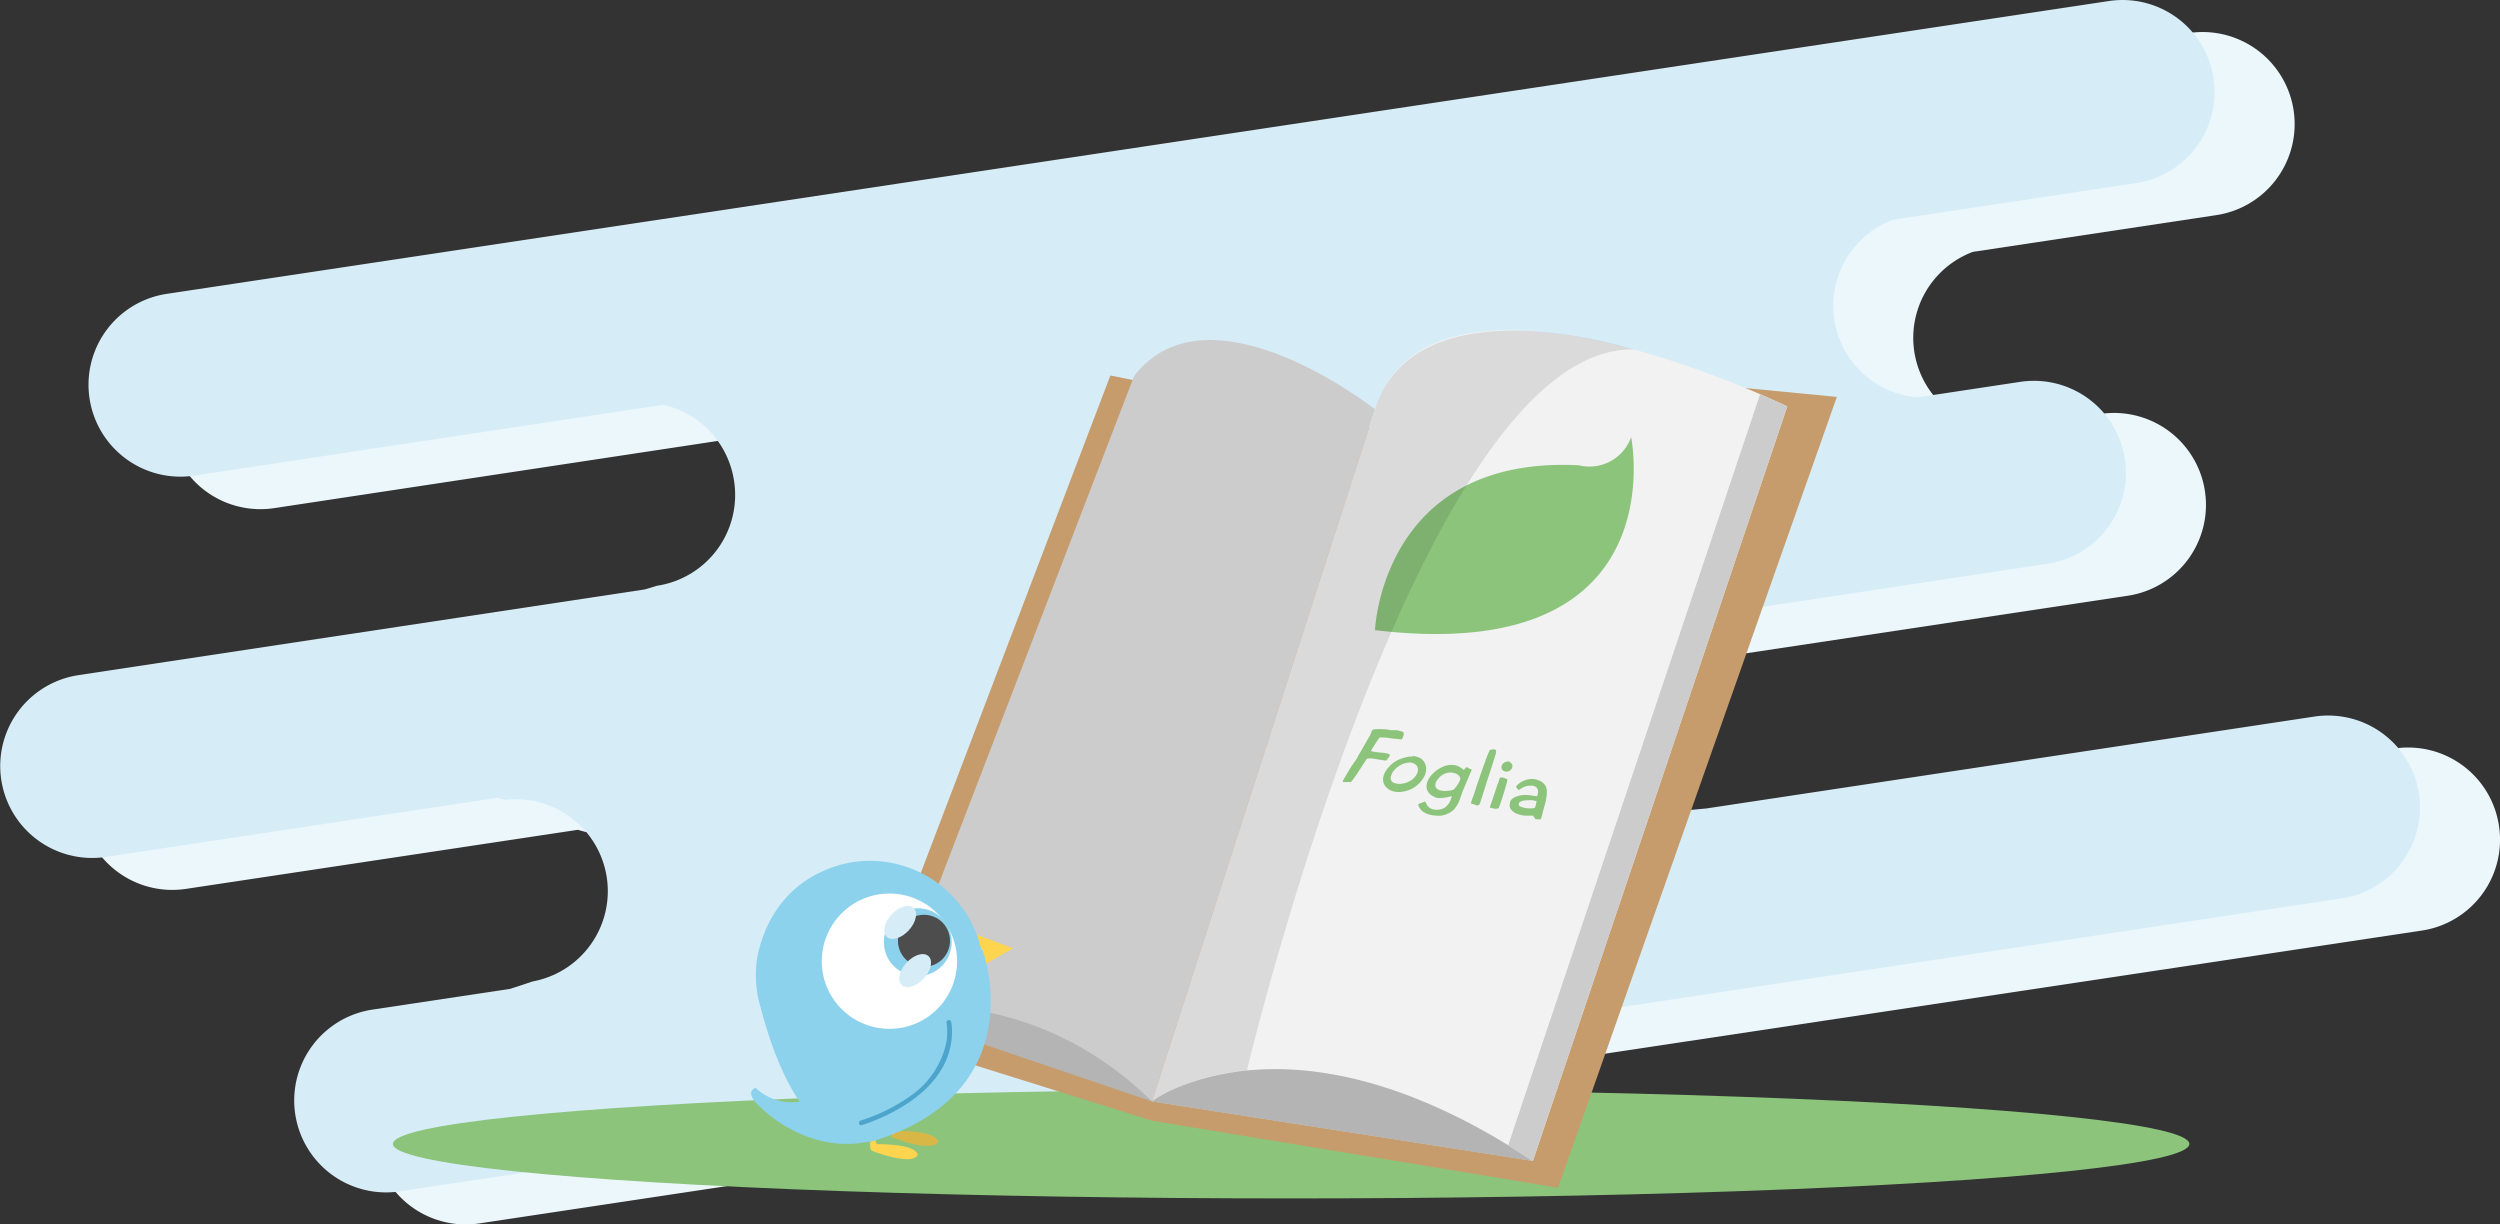 <svg id="Livello_1" data-name="Livello 1" xmlns="http://www.w3.org/2000/svg" viewBox="0 0 408.35 200"><rect x="0" y="0" width="408.35" height="200" fill="#333333" stroke="none"/><defs><style>.cls-1{fill:#ecf7fc;}.cls-2{fill:#d6edf8;}.cls-3{fill:#8cc47c;}.cls-4{fill:#c69c6c;}.cls-5{fill:#cdcccc;}.cls-6{fill:#b4b4b4;}.cls-7{fill:#f2f2f2;}.cls-8{fill:#010101;opacity:0.1;}.cls-9{fill:#ffd550;}.cls-10{fill:#d9b746;}.cls-11{fill:#8dd2ed;}.cls-12{fill:#fff;}.cls-13{fill:#4e4d4d;}.cls-14{fill:#4da5cc;}</style></defs><path class="cls-1" d="M408.18,134.88h0a15,15,0,0,0-17.09-12.61l-99.24,15-11.52,1.08a15,15,0,0,1-17.09-12.6h0a15,15,0,0,1,12.61-17.09l4.06-1.15,67.64-10.2a15,15,0,0,0-4.48-29.69l-16.74,2.52a15,15,0,0,1-4.08-29l39.76-6A15,15,0,0,0,357.53,5.4L40.3,53.26A15,15,0,0,0,44.78,83L121.35,71.4A15,15,0,0,1,133,83.82h0a15,15,0,0,1-12.61,17.09l-2,.6-92.49,14a15,15,0,1,0,4.48,29.68l64-9.65,1.26.35A15,15,0,0,1,100,165.54l-3.67,1.21-22.5,3.39a15,15,0,1,0,4.48,29.69L395.57,152A15,15,0,0,0,408.18,134.88Z"/><path class="cls-2" d="M395.11,129.65h0A15,15,0,0,0,378,117.05l-99.25,15-11.52,1.08a15,15,0,0,1-17.08-12.6h0a15,15,0,0,1,12.6-17.09l4.07-1.14,67.63-10.21A15,15,0,1,0,330,62.37L313.26,64.9a15,15,0,0,1-4.07-29l39.75-6A15,15,0,1,0,344.46.17L27.23,48a15,15,0,0,0,4.48,29.69l76.57-11.56A15,15,0,0,1,119.91,78.6h0A15,15,0,0,1,107.3,95.68l-2,.6-92.49,14a15,15,0,0,0,4.48,29.69l64-9.66,1.25.35A15,15,0,0,1,87,160.31l-3.67,1.21-22.5,3.39a15,15,0,0,0,4.48,29.69l317.23-47.86A15,15,0,0,0,395.11,129.65Z"/><ellipse class="cls-3" cx="210.89" cy="186.85" rx="146.72" ry="8.9"/><polygon class="cls-4" points="263.69 61.33 300.03 64.83 254.49 194.01 188.16 183.06 140.65 168.17 181.37 61.33 229.1 70.97 263.69 61.33"/><path class="cls-5" d="M188.16,179.91l62.22,9.72S214.65,160.29,215.52,159,188.16,179.91,188.16,179.91Z"/><polygon class="cls-6" points="188.16 179.91 145.49 165.43 155.75 145.62 184.38 166.31 188.16 179.91"/><path class="cls-5" d="M185.26,61.38,145.49,164.77s22.74-4.48,42.67,15.14L224.59,66.85S197.57,45.57,185.26,61.38Z"/><polygon class="cls-6" points="246.35 187.07 220.34 154.82 188.16 179.91 250.38 189.63 246.35 187.07"/><path class="cls-7" d="M224.59,66.85,188.16,179.91s22.22-16.89,62.22,9.72L291.93,66.39S233.86,38.06,224.59,66.85Z"/><polygon class="cls-5" points="246.35 187.07 287.5 64.39 291.93 66.39 250.38 189.63 246.35 187.07"/><path class="cls-3" d="M224.59,102.93S225.7,74.36,257.89,76a7.23,7.23,0,0,0,8.54-4.6S274.05,108.84,224.59,102.93Z"/><path class="cls-3" d="M224.1,119.34a.34.34,0,0,1,.17-.15l.2-.07h.11l.11,0a7.51,7.51,0,0,1,1.25,0q.56,0,1.2.15h0a1.46,1.46,0,0,0,.22,0l.22,0,.31,0c.17,0,.36,0,.56.08a2.34,2.34,0,0,1,.55.15c.17.06.26.14.28.22a.4.4,0,0,0,0,.19.28.28,0,0,1,0,.16,1.54,1.54,0,0,0-.12.3,1.77,1.77,0,0,1-.17.37,2,2,0,0,1-.43,0l-.41-.06c-.47,0-.94-.09-1.39-.15a9.05,9.05,0,0,0-1.4-.07.82.82,0,0,0-.21.26c-.12.16-.23.34-.36.54s-.25.38-.36.57-.19.29-.22.35l-.07.11s-.07.1-.1.16a1.11,1.11,0,0,0-.07.16s0,.07,0,.08a3.92,3.92,0,0,0,.54.12l.62.08.62.06a3.65,3.65,0,0,1,.59.08h0l.35.07a.81.81,0,0,1,.3.13,1,1,0,0,1,0,.22l-.06.14-.09.11a.39.39,0,0,0-.1.14,1,1,0,0,1-.15.19.8.8,0,0,0-.14.17.63.63,0,0,1-.36,0l-.58-.08-.68-.12-.67-.11a4,4,0,0,0-.56,0,.64.64,0,0,0-.36.08q-.12.2-.24.36l-.19.28c-.06.11-.12.19-.16.26l-.47.72c-.16.26-.33.52-.5.78l-.52.75c-.17.23-.34.44-.5.62,0,0-.06,0-.14,0l-.25,0-.25,0c-.08,0-.13,0-.15,0a.45.45,0,0,0-.18,0h-.13l-.13,0a.26.26,0,0,1-.11-.16c.08-.14.17-.31.29-.51s.23-.41.36-.62.25-.42.36-.61l.31-.51a4.29,4.29,0,0,1,.28-.41l.32-.46.31-.45a2.79,2.79,0,0,0,.22-.41s.07-.13.17-.3l.36-.62c.14-.23.28-.49.44-.76l.44-.77c.13-.24.25-.44.35-.61l.18-.31a4,4,0,0,0,.21-.41A2.65,2.65,0,0,1,224.1,119.34Z"/><path class="cls-3" d="M230.87,123.49a3.62,3.62,0,0,1,.86.22,1.76,1.76,0,0,1,.68.47,2,2,0,0,1,.52,1.13,2.59,2.59,0,0,1-.17,1.25,4.15,4.15,0,0,1-.76,1.18,4.79,4.79,0,0,1-1.2,1,4.86,4.86,0,0,1-1.51.54,4,4,0,0,1-1.66,0,2.3,2.3,0,0,1-.62-.25,2.13,2.13,0,0,1-.85-.8,1.76,1.76,0,0,1-.25-1,2.57,2.57,0,0,1,.28-1,3.9,3.9,0,0,1,.71-1,4.56,4.56,0,0,1,1-.84,4.83,4.83,0,0,1,1.33-.58,3.88,3.88,0,0,1,.44-.13l.47-.09a1.45,1.45,0,0,1,.36,0Zm.59,2.86a1.35,1.35,0,0,0,.14-.79,1,1,0,0,0-.3-.6,1.45,1.45,0,0,0-.62-.36,1.85,1.85,0,0,0-.85,0,2.92,2.92,0,0,0-1,.33,3.57,3.57,0,0,0-1,.77,2.5,2.5,0,0,1-.22.24,1,1,0,0,0-.17.25,2.62,2.62,0,0,0-.22.52,1.12,1.12,0,0,0-.06.51.86.86,0,0,0,.58.67A2.41,2.41,0,0,0,229,128a3.36,3.36,0,0,0,1.38-.48A2.53,2.53,0,0,0,231.46,126.35Z"/><path class="cls-3" d="M231.63,131.42a1.71,1.71,0,0,1,.57-.29l.6-.23c.06.14.13.29.21.44a1.86,1.86,0,0,0,.28.41,1.64,1.64,0,0,0,.41.31,1.32,1.32,0,0,0,.56.17,2.53,2.53,0,0,0,1.74-.32,2.75,2.75,0,0,0,.95-1.26h0c0-.1.08-.2.11-.3s.06-.21.08-.31l-.8.19a8,8,0,0,1-.82.1,3.43,3.43,0,0,1-.79,0A2.14,2.14,0,0,1,234,130a1.83,1.83,0,0,1-.9-1,2,2,0,0,1,0-1.15,3.44,3.44,0,0,1,.64-1.16,5.08,5.08,0,0,1,1.11-1,4.89,4.89,0,0,1,1.35-.63,3.14,3.14,0,0,1,1.46-.07,2.07,2.07,0,0,1,.77.3,5.35,5.35,0,0,1,.67.47l.18-.2a1.16,1.16,0,0,0,.16-.21.46.46,0,0,1,.26,0,.49.49,0,0,1,.19.15l.52.22c-.19.42-.37.84-.54,1.25s-.35.83-.53,1.25c-.08.18-.16.37-.23.56a5.62,5.62,0,0,1-.25.56,0,0,0,0,1,0,.05l-.35,1a5.87,5.87,0,0,1-.43,1,4.43,4.43,0,0,1-.64.87,3.26,3.26,0,0,1-1,.66,3.56,3.56,0,0,1-1,.3,5.18,5.18,0,0,1-1,0,4.37,4.37,0,0,1-1-.18,3.4,3.4,0,0,1-.87-.37,1.57,1.57,0,0,1-.32-.24,1.93,1.93,0,0,1-.29-.34,2,2,0,0,1-.22-.37A.65.65,0,0,1,231.63,131.42ZM237.4,129a3.11,3.11,0,0,0,.37-.4,6.79,6.79,0,0,0,.41-.59,3.35,3.35,0,0,0,.3-.6.55.55,0,0,0,0-.44,1.21,1.21,0,0,0-.49-.51,1.76,1.76,0,0,0-.71-.24,2.43,2.43,0,0,0-.8,0,2.23,2.23,0,0,0-.77.29,2.41,2.41,0,0,0-.54.41,3.74,3.74,0,0,0-.41.5,1.28,1.28,0,0,0-.29,1.05.91.91,0,0,0,.59.57,2.77,2.77,0,0,0,1.09.15A4.47,4.47,0,0,0,237.4,129Z"/><path class="cls-3" d="M240.27,131.2a4.44,4.44,0,0,1,.13-.48c.06-.19.12-.37.2-.56s.14-.37.2-.55.12-.34.16-.48l.2-.66c.06-.16.11-.32.16-.47s.1-.31.17-.48.13-.38.22-.65l.45-1.29c.17-.52.36-1,.55-1.55s.41-1,.64-1.53l.44-.09.33,0a.34.34,0,0,1,.24.18,1.08,1.08,0,0,1,0,.41c-.23.75-.46,1.49-.7,2.23l-.72,2.21c-.2.62-.39,1.24-.59,1.86s-.39,1.24-.6,1.87a.82.82,0,0,1-.17.3.33.33,0,0,1-.23.09.74.74,0,0,1-.27-.06l-.3-.1a1.22,1.22,0,0,0-.27-.09A.32.32,0,0,1,240.27,131.2Z"/><path class="cls-3" d="M246.75,124.58a.66.66,0,0,1,.28.45.68.68,0,0,1-.09.48,1,1,0,0,1-.36.38.91.91,0,0,1-.54.14.83.83,0,0,1-.62-.26.69.69,0,0,1-.17-.51,1,1,0,0,1,.25-.53,1.07,1.07,0,0,1,.65-.33.52.52,0,0,1,.36,0Zm-1.94,3c0-.08.06-.19.12-.33L245,127l.34,0a.91.91,0,0,1,.33.07,1.15,1.15,0,0,1,.29.11,1.83,1.83,0,0,0,.26.11,2.58,2.58,0,0,1-.09.49c-.06.25-.14.53-.23.85s-.19.66-.3,1-.22.71-.32,1l-.29.84a4.41,4.41,0,0,1-.18.48c0,.08-.12.12-.27.13a1.84,1.84,0,0,1-.46,0,3.43,3.43,0,0,1-.46-.11l-.28-.07a4.44,4.44,0,0,1,.15-.46q.12-.33.27-.78l.32-.94c.11-.33.21-.65.31-.94l.25-.77C244.75,127.84,244.79,127.69,244.81,127.62Z"/><path class="cls-3" d="M252.46,128.38a2,2,0,0,1,.2,1,6.14,6.14,0,0,1-.11,1.11,10,10,0,0,1-.26,1.11q-.16.54-.27,1h0c-.05.2-.1.42-.18.67s-.12.43-.15.56l-.46,0a2.3,2.3,0,0,1-.45-.05.8.8,0,0,0-.18-.27.3.3,0,0,1-.11-.28l-.18,0h-.16l-.2,0h-.79a2.4,2.4,0,0,1-.46-.05h0a5.49,5.49,0,0,1-1-.29,2,2,0,0,1-.81-.58,1.08,1.08,0,0,1-.25-1.08v0l0-.19a1.11,1.11,0,0,1,.44-.61,2.71,2.71,0,0,1,.76-.38,4.39,4.39,0,0,1,.89-.18,6.21,6.21,0,0,1,.84,0,5.07,5.07,0,0,1,.76.09,5.2,5.2,0,0,0,.77.09,3.78,3.78,0,0,1,.1-.46,1.3,1.3,0,0,0,0-.48.72.72,0,0,0-.25-.51,1.46,1.46,0,0,0-.55-.25,2.4,2.4,0,0,0-.66,0,2.14,2.14,0,0,0-.6.11,2.89,2.89,0,0,0-.56.26c-.17.11-.34.22-.5.34l-.1-.09-.15-.17-.15-.18c0-.06-.08-.09-.1-.09a3.08,3.08,0,0,1,1.15-.93,3.59,3.59,0,0,1,1.4-.36,2.82,2.82,0,0,1,1.34.29A2.08,2.08,0,0,1,252.46,128.38ZM251,130.9a.38.38,0,0,0-.19-.07.52.52,0,0,1-.2-.06,3,3,0,0,0-.75-.07c-.22,0-.47,0-.77.05H249a.11.11,0,0,0-.08,0,2.44,2.44,0,0,0-.48.16.61.61,0,0,0-.35.31l0,.12a.24.24,0,0,0,0,.12c0,.14.16.26.42.35a3.91,3.91,0,0,0,.88.21,4.52,4.52,0,0,0,.89,0c.27,0,.43-.05.45-.13a4,4,0,0,0,.17-.52C250.9,131.24,250.94,131.06,251,130.9Z"/><path class="cls-8" d="M203.67,174.85s28.24-118.5,63.18-117.76c0,0-35.43-11.45-42.26,9.76L188.16,179.91A33.87,33.87,0,0,1,203.67,174.85Z"/><path class="cls-9" d="M143.06,183.59s-1.54,3.44-.68,4.36c0,0,6.54,2.63,7.53.67,0,0,0-1.75-6.65-1.73C143.26,186.89,142.66,186.49,143.06,183.59Z"/><path class="cls-10" d="M146.41,181.44s-1.54,3.44-.68,4.35c0,0,6.54,2.63,7.53.68,0,0,0-1.75-6.65-1.73C146.61,184.74,146,184.33,146.41,181.44Z"/><polygon class="cls-9" points="159.53 152.66 165.47 154.9 161.11 157.37 158.68 156.96 159.53 152.66"/><path class="cls-11" d="M160.51,155.21l-.2,0a18,18,0,0,0-.78-2.6,18.68,18.68,0,0,0-21-11.66c-13.69,3-15,16-15,16.79v0h0a18.38,18.38,0,0,0,.7,6.79h0c1.88,7.19,4.11,12.09,6.38,15.41a8.48,8.48,0,0,1-7.17-2.24s-2.13.52.77,3.16c0,0,7.33,7.61,17.41,5.67a6.43,6.43,0,0,0,2.12-.54l.11,0,.93-.33C168.55,177,160.51,155.21,160.51,155.21Z"/><circle class="cls-12" cx="145.28" cy="157" r="11.05"/><circle class="cls-11" cx="149.91" cy="153.89" r="5.54"/><circle class="cls-13" cx="150.92" cy="153.67" r="4.25"/><ellipse class="cls-2" cx="147.04" cy="150.65" rx="3.22" ry="1.91" transform="translate(-63.39 156.82) rotate(-47.37)"/><ellipse class="cls-2" cx="149.48" cy="158.52" rx="3.22" ry="1.91" transform="translate(-68.39 161.16) rotate(-47.37)"/><path class="cls-14" d="M154.6,167.1a9.38,9.38,0,0,1-.16,3.75,14.2,14.2,0,0,1-5.5,8,29,29,0,0,1-8.36,4.18c-.48.16-.28.92.2.76,6.85-2.29,14.74-7.18,14.72-15.33a7.42,7.42,0,0,0-.14-1.56c-.11-.49-.87-.29-.76.21Z"/></svg>